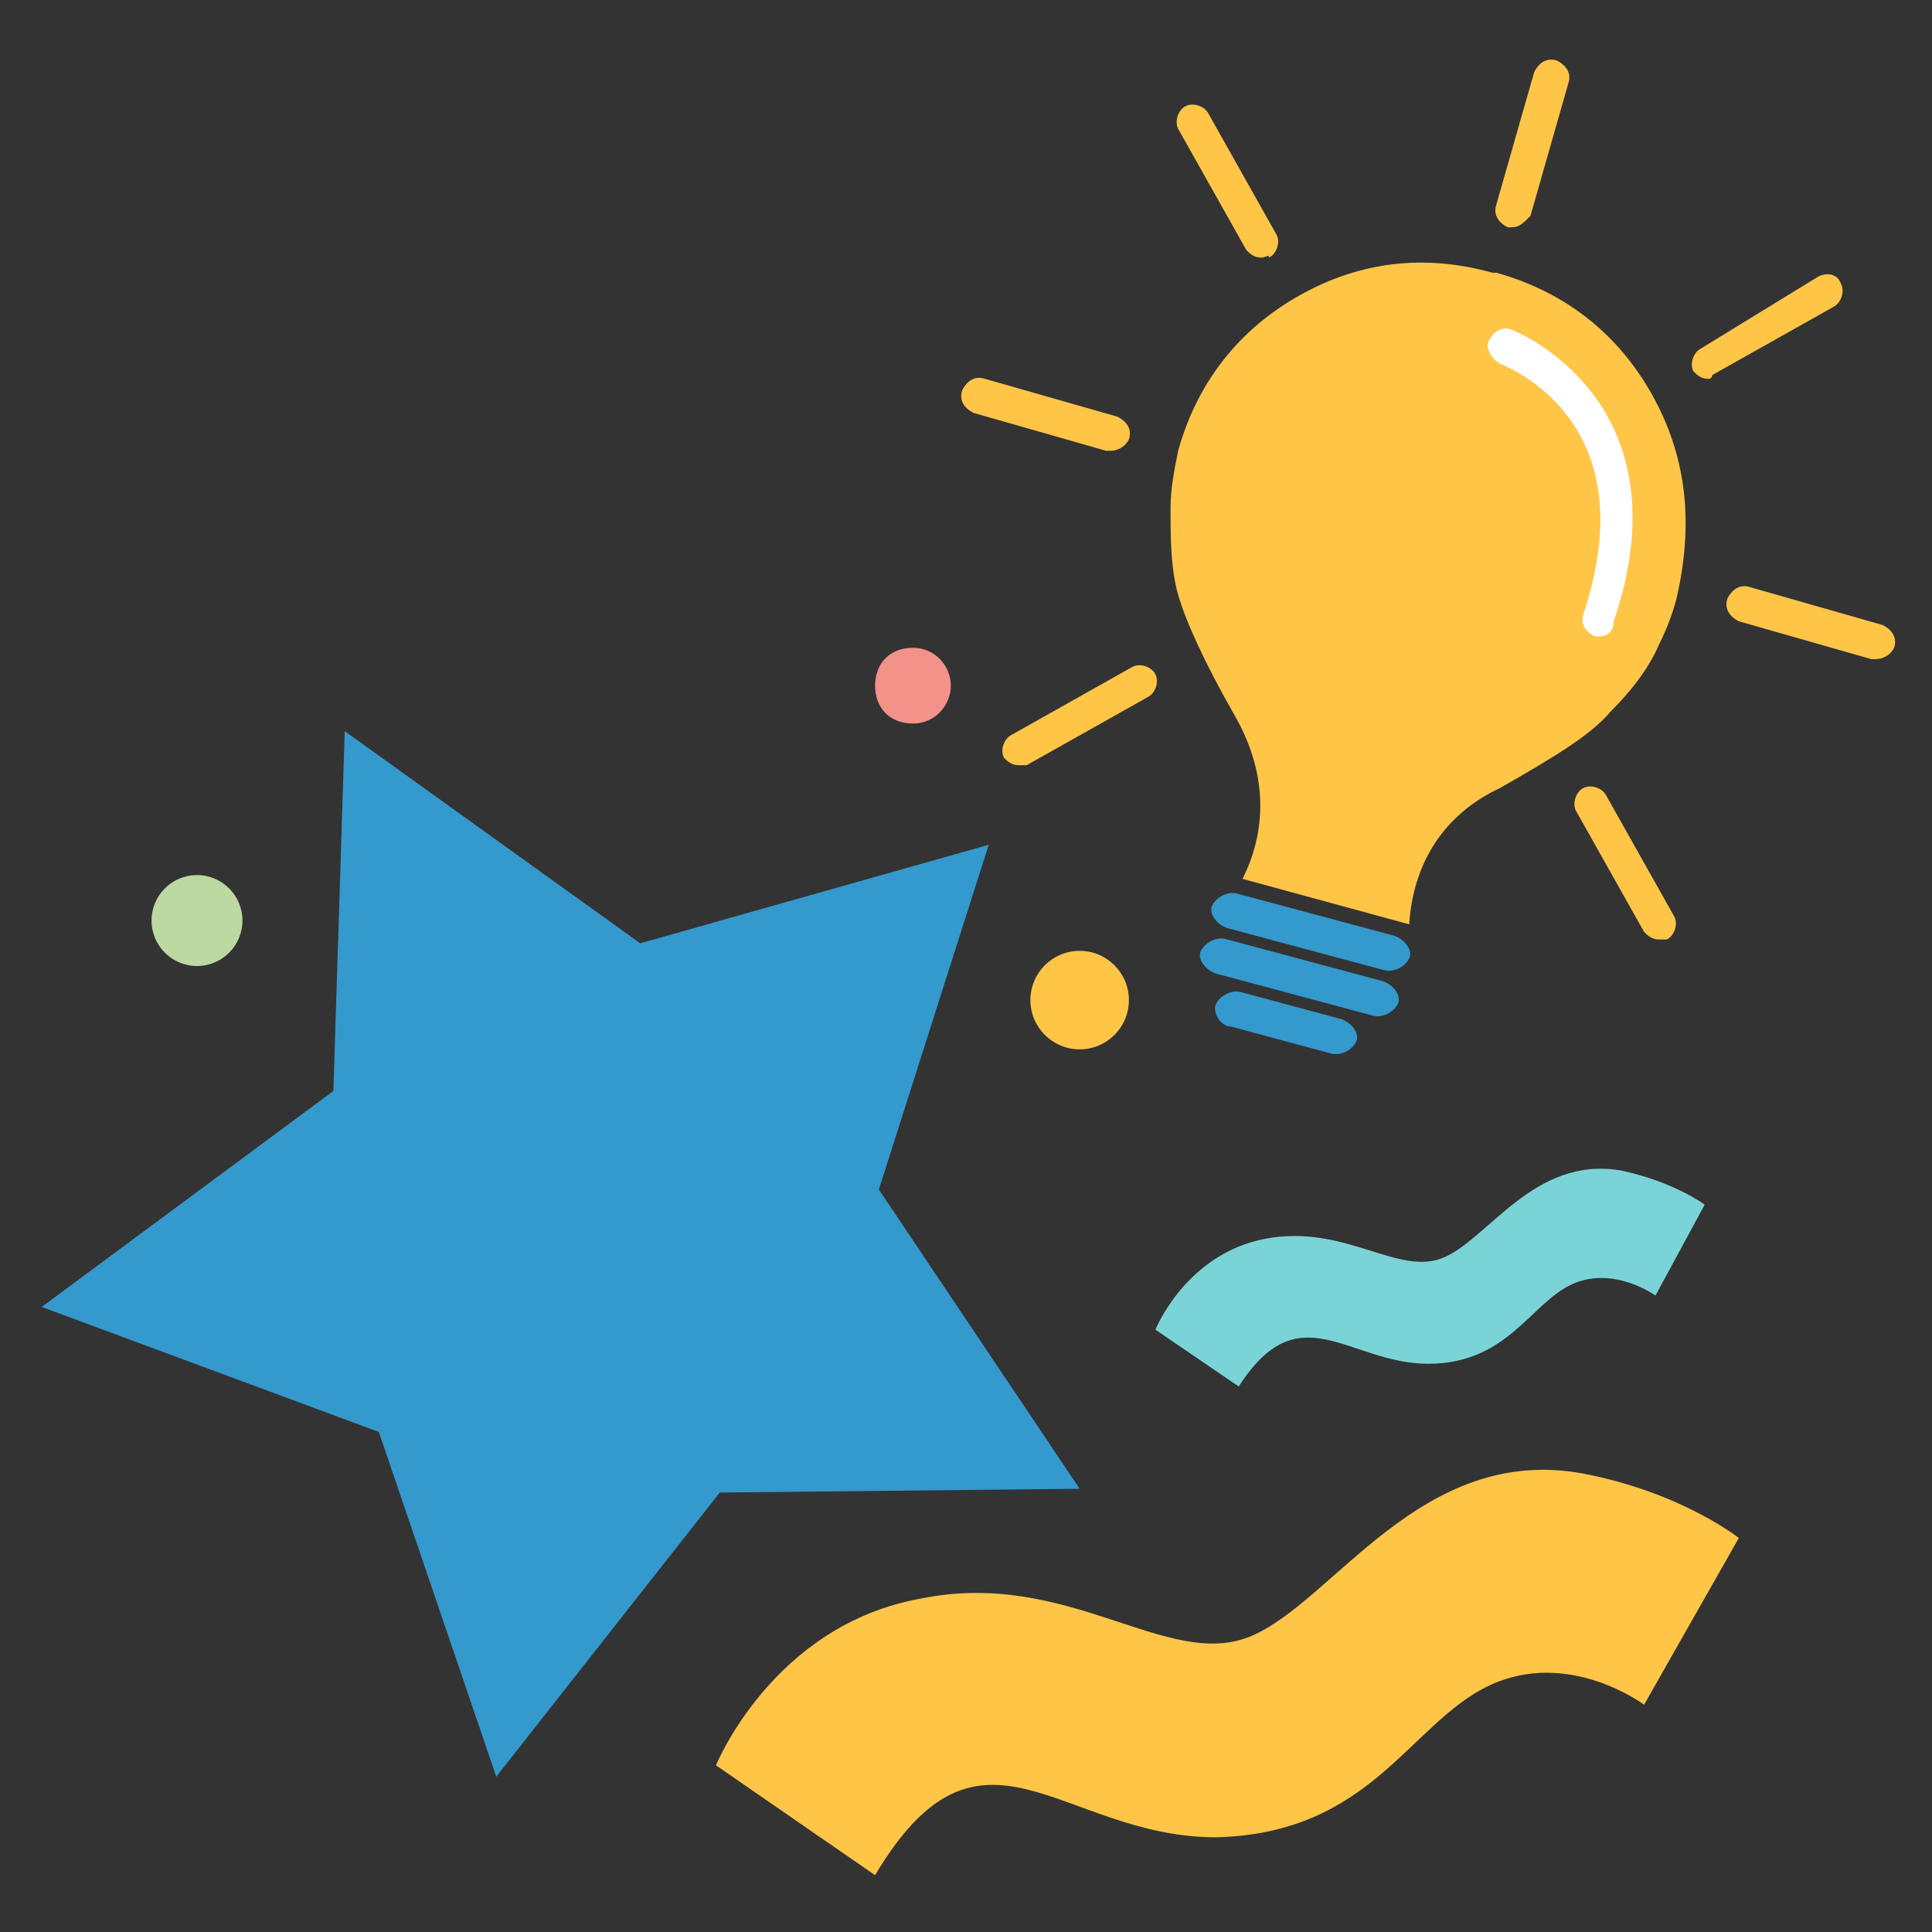 <?xml version="1.0" encoding="utf-8"?>
<!-- Generator: Adobe Illustrator 27.9.0, SVG Export Plug-In . SVG Version: 6.00 Build 0)  -->
<svg version="1.1" id="TXT" xmlns="http://www.w3.org/2000/svg" xmlns:xlink="http://www.w3.org/1999/xlink" x="0px" y="0px"
	 viewBox="0 0 51 51" style="enable-background:new 0 0 51 51;" xml:space="preserve">
<rect x="0" y="0" width="51" height="51" fill="#333333" stroke="none"/>
<style type="text/css">
	.st0{fill:#3499CC;}
	.st1{fill:#FFC547;}
	.st2{fill:#7AD4D7;}
	.st3{fill:#F29289;}
	.st4{fill:#BDD9A2;}
	.st5{fill:#FFFFFF;}
</style>
<polygon class="st0" points="26.1,22.3 23.2,31.4 28.5,39.3 19,39.4 13.1,46.9 10,37.8 1.1,34.5 8.8,28.8 9.1,19.3 16.9,24.9 "/>
<path class="st1" d="M23.1,49.5l-4.2-2.9c0,0,1.5-3.7,5.4-4.4c3.9-0.8,6.5,1.9,8.7,1s4.5-5.1,8.8-4.3c2.6,0.5,4.1,1.7,4.1,1.7
	l-2.5,4.4c0,0-2-1.5-4.1-0.5c-2.1,1-3.1,3.9-7.2,4C28,48.5,25.9,44.8,23.1,49.5z"/>
<path class="st2" d="M32.7,36.6l-2.2-1.5c0,0,0.8-2,2.9-2.4c2.1-0.4,3.5,1,4.7,0.5c1.2-0.5,2.4-2.7,4.7-2.3c1.4,0.3,2.2,0.9,2.2,0.9
	l-1.3,2.4c0,0-1.1-0.8-2.2-0.3c-1.1,0.5-1.7,2.1-3.8,2.1S34.3,34.1,32.7,36.6L32.7,36.6z"/>
<circle class="st1" cx="28.5" cy="26.4" r="1.3"/>
<path class="st3" d="M25.1,18.1c0,0.5-0.4,1-1,1s-1-0.4-1-1s0.4-1,1-1S25.1,17.6,25.1,18.1z"/>
<circle class="st4" cx="5.2" cy="24.3" r="1.2"/>
<g>
	<g>
		<path class="st0" d="M36.8,24.7l-4.1-1.1c-0.3-0.1-0.6,0.1-0.7,0.3s0.1,0.5,0.4,0.6l4.1,1.1c0.3,0.1,0.6-0.1,0.7-0.3
			S37.1,24.8,36.8,24.7L36.8,24.7z"/>
		<path class="st0" d="M36.5,25.9l-4.1-1.1c-0.3-0.1-0.6,0.1-0.7,0.3s0.1,0.5,0.4,0.6l4.1,1.1c0.3,0.1,0.6-0.1,0.7-0.3
			S36.8,26,36.5,25.9L36.5,25.9z"/>
		<path class="st0" d="M35.4,26.9l-2.6-0.7c-0.3-0.1-0.6,0.1-0.7,0.3s0.1,0.6,0.4,0.6l2.6,0.7c0.3,0.1,0.6-0.1,0.7-0.3
			S35.7,27,35.4,26.9z"/>
		<path class="st1" d="M43.6,10.4c-0.9-1.6-2.3-2.7-4.1-3.2h0c0,0,0,0-0.1,0h0c-1.8-0.5-3.5-0.3-5.1,0.6c-1.6,0.9-2.7,2.3-3.2,4.1
			c-0.1,0.5-0.2,1-0.2,1.5c0,0.8,0,1.6,0.2,2.3c0.2,0.7,0.7,1.8,1.5,3.2c0.8,1.4,0.9,2.9,0.2,4.3l4.4,1.2c0.1-1.6,0.9-2.9,2.4-3.6
			c1.4-0.8,2.4-1.4,2.9-2c0.5-0.5,1-1.1,1.3-1.8c0.2-0.4,0.4-0.9,0.5-1.4C44.7,13.7,44.5,12,43.6,10.4L43.6,10.4z"/>
		<path class="st5" d="M42.2,16.8c0,0-0.1,0-0.1,0c-0.2-0.1-0.4-0.3-0.3-0.6c1.7-5.1-2-6.5-2.2-6.6c-0.2-0.1-0.4-0.4-0.3-0.6
			c0.1-0.2,0.3-0.4,0.6-0.3c0,0,4.7,1.8,2.7,7.7C42.6,16.7,42.4,16.8,42.2,16.8L42.2,16.8z"/>
	</g>
	<path class="st1" d="M39.9,6c0,0-0.1,0-0.1,0c-0.2-0.1-0.4-0.3-0.3-0.6l1-3.5c0.1-0.2,0.3-0.4,0.6-0.3c0.2,0.1,0.4,0.3,0.3,0.6
		l-1,3.5C40.2,5.9,40.1,6,39.9,6L39.9,6z"/>
	<path class="st1" d="M33.3,6.8c-0.2,0-0.3-0.1-0.4-0.2l-1.8-3.2c-0.1-0.2,0-0.5,0.2-0.6c0.2-0.1,0.5,0,0.6,0.2l1.8,3.2
		c0.1,0.2,0,0.5-0.2,0.6C33.5,6.7,33.4,6.8,33.3,6.8z"/>
	<path class="st1" d="M29.3,11.9c0,0-0.1,0-0.1,0l-3.5-1c-0.2-0.1-0.4-0.3-0.3-0.6c0.1-0.2,0.3-0.4,0.6-0.3l3.5,1
		c0.2,0.1,0.4,0.3,0.3,0.6C29.7,11.8,29.5,11.9,29.3,11.9L29.3,11.9z"/>
	<path class="st1" d="M26.9,20.2c-0.2,0-0.3-0.1-0.4-0.2c-0.1-0.2,0-0.5,0.2-0.6l3.2-1.8c0.2-0.1,0.5,0,0.6,0.2s0,0.5-0.2,0.6
		l-3.2,1.8C27,20.2,27,20.2,26.9,20.2z"/>
	<path class="st1" d="M45.1,10c-0.2,0-0.3-0.1-0.4-0.2c-0.1-0.2,0-0.5,0.2-0.6L48,7.3c0.2-0.1,0.5-0.1,0.6,0.2
		c0.1,0.2,0,0.5-0.2,0.6l-3.2,1.8C45.2,9.9,45.2,10,45.1,10z"/>
	<path class="st1" d="M49.5,17.4c0,0-0.1,0-0.1,0l-3.5-1c-0.2-0.1-0.4-0.3-0.3-0.6c0.1-0.2,0.3-0.4,0.6-0.3l3.5,1
		c0.2,0.1,0.4,0.3,0.3,0.6C49.9,17.3,49.7,17.4,49.5,17.4L49.5,17.4z"/>
	<path class="st1" d="M43.8,24.8c-0.2,0-0.3-0.1-0.4-0.2l-1.8-3.2c-0.1-0.2,0-0.5,0.2-0.6c0.2-0.1,0.5,0,0.6,0.2l1.8,3.2
		c0.1,0.2,0,0.5-0.2,0.6C44,24.8,43.9,24.8,43.8,24.8z"/>
</g>
</svg>
